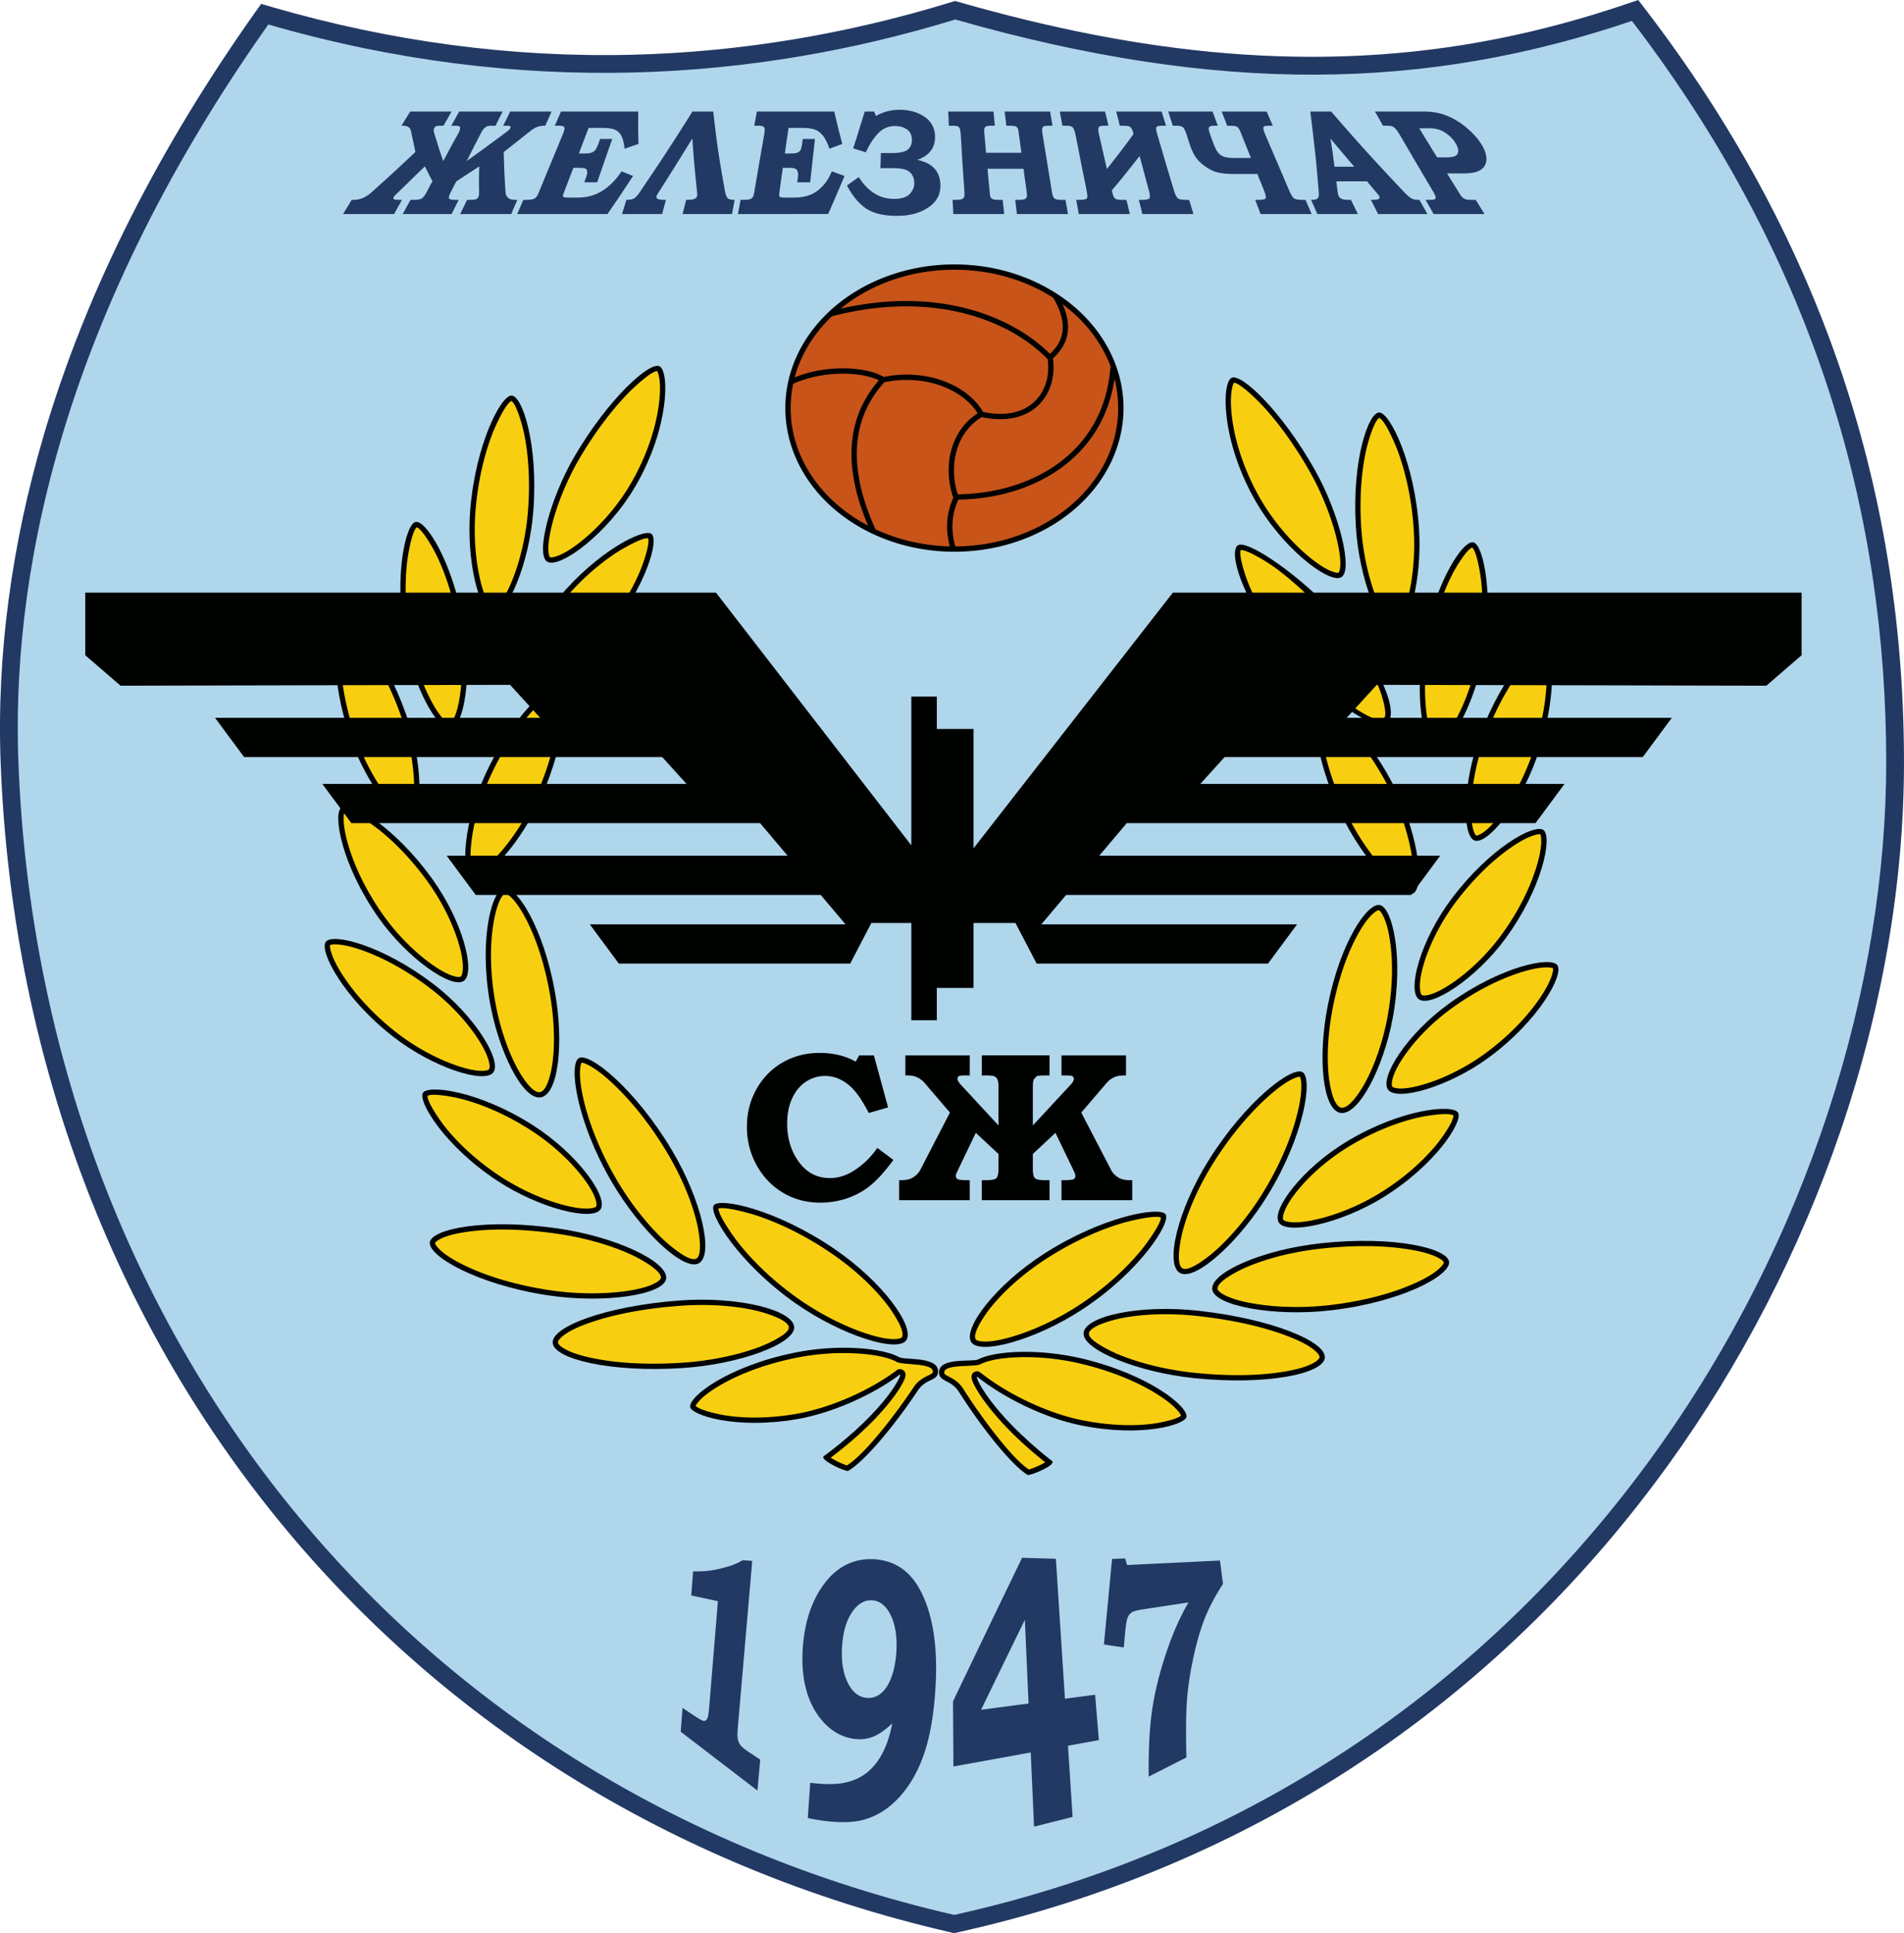 <svg xmlns="http://www.w3.org/2000/svg" viewBox="18.33 137.48 558.62 566.93">
  <g fill-rule="evenodd">
    <path fill="#223964" d="M501.257 140.446c49.753 64.958 75.5 137.984 75.69 219.819.169 73.131-26.63 147.988-69.28 206.97-50.97 70.492-123.266 118.087-208.258 136.92l-1.15.255-1.147-.265C132.266 666.167 24.982 528.876 18.524 361.31c-1.24-32.194 3.39-64.465 12.397-95.353 13.03-44.684 35.085-86.398 61.875-124.308l2.14-3.029 3.564 1.03c34.287 9.92 69.612 14.765 105.31 13.887 31.677-.778 62.978-6.042 93.263-15.322l1.474-.452 1.483.424c52.22 14.915 104.076 21.338 157.78 10.639 12.76-2.542 25.316-5.973 37.638-10.147l3.538-1.199 2.271 2.966z"/>
    <path fill="#b0d6ec" d="M97.052 144.657c74.724 21.618 143.124 16.442 201.547-1.46 77.794 22.22 138.373 20.79 198.521.417 55.771 72.815 74.455 147.32 74.615 216.662.307 132.397-91.264 298.42-273.453 338.791C134.045 661.229 30.03 524.523 23.732 361.11c-1.958-50.806 10.03-126.895 73.32-216.453Z"/>
    <path fill="#000200" d="M227.755 490.954c-1.64 2.314 7.246 17.048 24.12 28.836 13.403 9.362 29.997 14.594 32.407 10.653 2.41-3.941-6.913-16.974-21.092-26.66-17.213-11.761-33.796-15.144-35.435-12.83Zm-6.92 59.213c.447 2.238 12.9 6.58 31.03 3.558 10.156-1.692 22.19-6.934 30.414-13.082 1.176-.88-3.429 9.972-22.23 23.869-1.463 1.08 6.487 4.702 7.147 4.326 4.57-2.604 13.406-12.989 20.47-23.646 2.395-3.612 6.106-2.593 5.883-5.738-.3-4.208-9.89-3.115-11.312-3.91-5.089-2.84-18.148-3.937-30.792-1.363-19.653 4.001-31.21 12.975-30.61 15.986zm-40.357-18.898c.264 4.735 16.998 8.806 38.147 7.413 16.798-1.107 33.09-7.18 32.699-12.079-.391-4.898-16.216-9.06-33.845-7.714-21.404 1.634-37.266 7.646-37.001 12.38zm-36.03-29.48c-.602 3.93 13.476 12.297 34.418 15.533 16.633 2.57 34.336-.08 34.914-4.894.578-4.814-14.324-12.167-31.82-14.685-21.244-3.057-36.91.117-37.512 4.047zm21.884-103.868c-3.706.345-7.482 14.913-4.32 33.237 2.51 14.553 9.64 28.89 14.907 28.156 5.265-.733 6.948-16.09 4.152-31.349-3.394-18.525-11.033-30.388-14.74-30.044zm15.831-59.184c-2.848-1.01-14.097 9.582-21.645 26.325-5.996 13.297-7.32 28.421-3.648 29.768 3.672 1.346 14.202-9.758 20.36-23.775 7.478-17.018 7.781-31.307 4.933-32.318zm29.657-93.841c-2.904-1.408-14.857 9.318-24.805 26.214-7.35 12.48-11.748 29.314-8.01 31.175 3.74 1.861 17.678-8.245 25.862-22.397 9.936-17.182 9.857-33.585 6.953-34.992zm-43.417 8.59c-3.155.001-10.523 14.347-12.105 33.45-1.257 15.174 2.718 30.514 6.8 30.557 4.084.043 10.566-14.555 11.732-30.493 1.416-19.35-3.273-33.513-6.427-33.513zm41.028 40.544c-2.373-1.65-16.048 5.285-27.233 18.827-8.882 10.755-13.293 24.374-10.245 26.542 3.049 2.169 15.563-4.796 24.778-16.173 11.189-13.815 15.072-27.546 12.7-29.196zm-69.212-3.467c-2.925.76-6.307 15.835-3.178 33.932 2.485 14.374 9.862 27.643 13.658 26.7 3.796-.942 6.296-16.039 3.543-31.1-3.342-18.286-11.098-30.29-14.023-29.532zm-21.429 29.21c-2.766 1.218-3.69 16.64 2.298 34.003 4.755 13.79 14.162 25.706 17.758 24.168 3.597-1.538 3.646-16.84-1.484-31.267-6.228-17.514-15.806-28.122-18.572-26.904zm-.253 54.434c-2.685 1.934.097 17.139 10.804 32.342 8.503 12.075 21.563 21.067 25.064 18.596 3.5-2.47-.194-17.32-9.257-29.91-11.004-15.285-23.928-22.962-26.611-21.028zm-4.615 39.472c-2.007 2.63 5.07 16.371 19.73 27.81 11.643 9.087 26.751 13.899 29.384 10.519 2.632-3.38-5.215-16.519-17.543-25.935-14.968-11.43-29.564-15.024-31.57-12.394zm28.504 44.299c-1.568 2.454 6.33 15.641 21.884 25.834 12.353 8.095 27.877 11.902 30.222 8.316 2.345-3.586-6.698-16.226-19.76-24.593-15.86-10.159-30.777-12.012-32.346-9.557zm45.73-10.176c-3.03 1.855-.731 18.502 9.643 36.278 8.24 14.118 21.017 26.298 25.528 23.904 4.51-2.395.876-18.558-7.932-33.296-10.694-17.893-24.209-28.74-27.239-26.886z"/>
    <path fill="#f8cf10" d="M229.115 491.912c.076 2.198 4.527 8.37 5.622 9.767 5.012 6.397 11.384 12.185 18.033 16.83 5.923 4.137 13.028 7.877 19.913 10.11 2.304.746 5.034 1.48 7.465 1.576.56.022 2.447.01 2.801-.568 1.146-1.875-3.18-8.035-4.233-9.41-4.415-5.761-10.431-11.06-16.407-15.144-6.74-4.604-14.414-8.626-22.181-11.183-1.666-.548-8.938-2.64-11.013-1.978zm-6.703 57.877c1.272 1.304 6.964 2.5 8.46 2.74 6.75 1.086 14.017.774 20.737-.346 9.962-1.66 21.648-6.748 29.733-12.792.122-.092.794-.73 1.826-.162 1.648.909.47 3.013-.15 4.133-1.032 1.863-2.354 3.675-3.68 5.336-4.853 6.08-11.048 11.567-17.28 16.265 1.275.849 3.704 1.994 4.758 2.28 5.525-3.465 14.246-15.203 17.804-20.342.59-.852 1.171-1.71 1.743-2.573.95-1.433 2.121-2.361 3.633-3.138.398-.204 1.65-.744 1.908-1.074.107-.136.097-.393.086-.551-.17-2.373-8.874-1.739-10.515-2.656-3.065-1.71-8.434-2.322-11.888-2.516-5.89-.33-12.053.144-17.83 1.32-7.426 1.512-15.23 4.056-21.831 7.837-1.996 1.144-4.105 2.518-5.788 4.096-.373.35-1.508 1.505-1.726 2.143zm-40.374-18.607c.044.777 1.692 1.752 2.27 2.057 2.285 1.211 5.213 1.977 7.732 2.504 8.41 1.76 17.937 1.942 26.483 1.379 7.358-.485 15.424-1.956 22.354-4.523 1.545-.573 9.064-3.667 8.888-5.871-.185-2.321-7.54-4.39-9.263-4.803-7.239-1.73-15.506-2.042-22.904-1.477-8.593.656-18.067 2.104-26.232 4.945-2.423.843-5.22 1.97-7.329 3.453-.548.385-2.043 1.545-1.998 2.336zm-36.045-29.156c-.081.541 1.326 1.917 1.676 2.228 1.87 1.66 4.372 3.062 6.605 4.162 7.561 3.725 16.534 6.079 24.83 7.36 7.362 1.138 15.632 1.38 23.018.32 2.488-.357 5.357-.92 7.666-1.941.6-.266 2.347-1.137 2.44-1.914.272-2.258-6.674-5.86-8.247-6.603-6.787-3.201-14.837-5.282-22.244-6.348-8.346-1.2-17.678-1.733-26.063-.595-2.426.33-5.224.85-7.486 1.813-.408.174-2.115 1-2.195 1.518zm20.487-102.549c-.51.108-1.333 1.685-1.526 2.102-.943 2.042-1.5 4.537-1.861 6.748-1.185 7.269-.788 15.336.459 22.565 1.118 6.483 3.236 13.513 6.268 19.357.901 1.739 4.386 7.865 6.883 7.517 2.439-.34 3.537-7.064 3.763-8.873.827-6.616.265-14.109-.932-20.646-1.33-7.258-3.604-15.107-7.094-21.644-1.032-1.93-2.333-4.068-3.85-5.66-.339-.354-1.56-1.517-2.11-1.466zm15.12-59.237c-1.894.205-6.74 5.357-7.798 6.575-4.805 5.535-8.853 12.221-11.859 18.89-2.612 5.792-4.62 12.566-5.32 18.894-.233 2.092-.376 4.542-.033 6.627.058.355.412 1.987.818 2.136.518.19 2.057-.74 2.457-1.007 1.848-1.237 3.614-3.03 5.083-4.688 4.396-4.964 8.189-11.182 10.851-17.24 2.848-6.483 5.18-13.75 6.104-20.789.192-1.464.783-7.992-.304-9.398zm29.533-93.91c-1.888.004-7.39 5.312-8.523 6.478-5.444 5.606-10.291 12.374-14.248 19.095a72.492 72.492 0 0 0-2.715 5.076c-2.433 5.002-4.605 10.701-5.768 16.15-.387 1.807-.74 3.91-.66 5.762.015.344.147 1.784.483 1.994.618.308 2.556-.485 3.115-.743 2.272-1.051 4.53-2.683 6.463-4.262 5.561-4.54 10.644-10.567 14.233-16.775 3.881-6.71 6.858-14.47 8.001-22.162.363-2.443.585-5.123.36-7.59-.054-.577-.306-2.468-.741-3.023zm-42.755 8.752c-1.788.773-4.81 7.634-5.422 9.186-2.812 7.142-4.468 15.165-5.1 22.798-.548 6.617-.159 13.988 1.363 20.465.503 2.146 1.218 4.61 2.287 6.549.198.358 1.115 1.845 1.61 1.85.612.006 1.801-1.447 2.12-1.876 1.39-1.866 2.504-4.25 3.373-6.4 2.595-6.425 4.158-13.872 4.662-20.768.541-7.397.295-15.396-1.267-22.668-.32-1.49-2.054-8.223-3.626-9.136zm40.098 40.255c-1.908-.231-7.79 3.25-9.14 4.126-5.925 3.846-11.442 8.953-15.932 14.39-3.81 4.613-7.225 10.301-9.296 15.929-.691 1.877-1.362 4.078-1.522 6.08-.031.386-.079 1.985.273 2.263.43.306 2.059-.101 2.505-.235 2-.603 4.073-1.729 5.841-2.826 5.323-3.303 10.378-7.966 14.312-12.822 4.304-5.315 8.243-11.507 10.839-17.854.561-1.372 2.725-7.357 2.12-9.05zm-67.882-3.213c-1.453 1.23-2.581 8.214-2.774 9.815-.879 7.276-.485 15.083.762 22.29 1.082 6.262 3.214 12.998 6.18 18.632.98 1.862 2.233 3.972 3.686 5.507.247.261 1.455 1.414 1.874 1.31.536-.133 1.29-1.764 1.471-2.21.838-2.06 1.296-4.534 1.583-6.73.86-6.576.518-13.851-.672-20.361-1.273-6.965-3.414-14.29-6.592-20.639-.661-1.32-3.83-7.058-5.518-7.614zm-21.184 29.13c-1.237 1.447-1.232 8.52-1.166 10.132.298 7.323 1.937 14.966 4.322 21.88 2.071 6.008 5.255 12.315 9.084 17.401 1.266 1.682 2.841 3.563 4.521 4.846.286.219 1.662 1.163 2.06.993.507-.217.99-1.947 1.098-2.417.497-2.167.553-4.683.484-6.897-.204-6.628-1.707-13.755-3.924-19.99-2.372-6.671-5.659-13.558-9.813-19.317-.864-1.197-4.911-6.354-6.666-6.632zm.047 54.233c-.352.532-.317 2.379-.285 2.924.141 2.353.737 4.858 1.409 7.111 2.11 7.075 5.799 14.108 10.038 20.127 3.751 5.326 8.76 10.56 14.046 14.386 1.813 1.313 3.976 2.699 6.085 3.479.527.195 2.22.73 2.753.354.553-.39.642-2.085.643-2.671.005-2.205-.55-4.67-1.16-6.778-1.846-6.378-5.239-12.897-9.107-18.27-4.299-5.972-9.669-11.852-15.587-16.261-1.85-1.378-3.963-2.78-6.086-3.7-.482-.21-2.15-.85-2.75-.701zm-4.283 39.15c-.182.61.387 2.368.577 2.88.818 2.211 2.115 4.435 3.413 6.396 4.075 6.157 9.646 11.815 15.45 16.344 5.136 4.008 11.448 7.563 17.618 9.688 2.117.73 4.588 1.428 6.832 1.562.562.034 2.337.055 2.738-.46.416-.534.01-2.182-.16-2.743-.635-2.111-1.882-4.308-3.078-6.149-3.618-5.567-8.758-10.82-14.02-14.84-5.847-4.465-12.694-8.532-19.637-11.033-2.17-.781-4.6-1.51-6.898-1.774-.522-.06-2.305-.189-2.835.128zm28.606 44.207c-.152 1.92 3.885 7.544 4.892 8.822 4.523 5.737 10.4 10.844 16.494 14.838 5.478 3.59 12.07 6.656 18.408 8.335 2.176.577 4.707 1.102 6.967 1.078.548-.006 2.332-.109 2.682-.644.369-.563-.191-2.206-.406-2.747-.824-2.076-2.264-4.186-3.624-5.945-4.086-5.28-9.656-10.137-15.265-13.73-6.14-3.932-13.196-7.279-20.275-9.11-1.544-.4-8.211-1.81-9.873-.896zm45.187-9.688c-.42.535-.486 2.565-.482 3.14.019 2.587.526 5.376 1.12 7.887 1.882 7.974 5.426 16.053 9.544 23.11 3.688 6.317 8.556 12.774 13.885 17.793 1.336 1.26 7.455 6.634 9.56 5.517 2.087-1.108.634-8.592.24-10.282-1.667-7.122-5.04-14.571-8.781-20.83-4.26-7.127-9.628-14.263-15.666-19.99-1.922-1.824-4.116-3.715-6.385-5.095-.506-.307-2.343-1.331-3.035-1.25z"/>
    <path fill="#000200" d="M400.526 451.934c3.003 1.964.471 18.519-10.153 35.906-8.439 13.809-21.388 25.514-25.864 22.956-4.477-2.558-.615-18.58 8.4-32.987 10.945-17.493 24.613-27.84 27.617-25.875zm-40.206 41.679c1.606 2.374-7.485 16.775-24.525 27.938-13.535 8.866-30.202 13.488-32.558 9.46-2.355-4.026 7.152-16.711 21.467-25.874 17.379-11.123 34.01-13.898 35.616-11.524zm6.087 59.436c-.477 2.22-12.992 6.104-31.08 2.42-10.131-2.064-22.092-7.743-30.23-14.19-1.163-.922 3.289 10.093 21.896 24.67 1.447 1.134-6.554 4.463-7.208 4.064-4.535-2.77-13.225-13.473-20.139-24.384-2.343-3.698-6.07-2.815-5.802-5.95.358-4.195 9.933-2.751 11.367-3.493 5.129-2.653 18.204-3.27 30.811-.236 19.598 4.719 31.028 14.11 30.385 17.099zm40.624-17.41c-.331 4.722-17.122 8.178-38.252 6.012-16.782-1.722-32.988-8.388-32.529-13.27.46-4.882 16.343-8.462 33.954-6.471 21.381 2.417 37.158 9.006 36.827 13.729zm36.444-28.146c.547 3.95-13.648 11.797-34.636 14.265-16.669 1.96-34.336-1.339-34.846-6.17-.51-4.833 14.496-11.637 32.028-13.513 21.286-2.277 36.908 1.469 37.454 5.418zm-20.424-104.615c3.701.48 7.272 15.179 3.854 33.377-2.715 14.454-10.048 28.523-15.303 27.596-5.256-.926-6.723-16.336-3.713-31.485 3.654-18.391 11.46-29.968 15.162-29.488zm-17.274-59.162c2.822-1.03 14.386 9.473 22.437 26.15 6.393 13.242 8.165 28.344 4.53 29.716-3.636 1.37-14.5-9.65-21.077-23.613-7.984-16.95-8.71-31.225-5.89-32.253zm-26.065-95.45c2.924-1.299 14.726 9.858 24.437 27.11 7.174 12.743 11.337 29.728 7.572 31.452-3.765 1.723-17.562-8.888-25.547-23.332-9.696-17.537-9.386-33.929-6.462-35.23zm43.297 10.178c3.154.115 10.321 14.723 11.635 33.875 1.043 15.211-3.147 30.397-7.23 30.291-4.084-.106-10.36-14.934-11.304-30.907-1.144-19.392 3.744-33.375 6.899-33.26zm-41.598 39.019c2.513-2.164 18.792 9.008 29.304 20.861 5.523 6.227 10.035 13.323 11.602 16.215 3.67 6.77 5.464 13.31 2.826 15.015-4.46 2.882-22.595-11.362-31.65-23.071-10.995-14.216-14.595-26.856-12.082-29.02zm69.261-.93c2.915.865 6.084 16.057 2.701 34.03-2.686 14.275-10.25 27.267-14.033 26.186-3.783-1.08-6.07-16.261-3.106-31.213 3.6-18.154 11.523-29.87 14.438-29.003zm21.018 29.978c2.75 1.318 3.456 16.767-2.774 33.901-4.95 13.609-14.524 25.174-18.098 23.505-3.575-1.668-3.41-16.965 1.922-31.196 6.475-17.276 16.202-27.528 18.95-26.21zm-.51 54.415c2.656 2.031-.338 17.126-11.259 31.93-8.673 11.757-21.86 20.266-25.325 17.668-3.466-2.597.436-17.304 9.677-29.555 11.218-14.875 24.25-22.074 26.907-20.043zm4.06 39.62c1.969 2.702-5.3 16.178-20.121 27.074-11.77 8.655-26.947 12.912-29.532 9.437-2.585-3.476 5.446-16.319 17.907-25.279 15.129-10.877 29.776-13.934 31.745-11.232zm-29.128 43.232c1.534 2.51-6.55 15.402-22.246 25.02-12.466 7.638-28.045 10.875-30.339 7.205-2.295-3.67 6.926-15.972 20.105-23.857 16.003-9.572 30.947-10.878 32.48-8.368z"/>
    <path fill="#f8cf10" d="M399.695 453.257c.413.55.45 2.582.438 3.157-.055 2.585-.602 5.353-1.23 7.84-1.995 7.902-5.652 15.847-9.87 22.749-3.776 6.18-8.735 12.454-14.134 17.276-1.354 1.21-7.548 6.358-9.638 5.164-2.07-1.184-.513-8.61-.095-10.286 1.767-7.057 5.245-14.378 9.074-20.498 4.359-6.966 9.827-13.902 15.946-19.405 1.948-1.752 4.169-3.562 6.457-4.859.51-.288 2.362-1.244 3.052-1.138zm-40.748 41.264c-.107 2.194-4.645 8.2-5.76 9.556-5.101 6.21-11.555 11.762-18.27 16.16-5.981 3.92-13.138 7.397-20.054 9.376-2.315.662-5.056 1.296-7.488 1.303-.56 0-2.447-.08-2.793-.671-1.12-1.916 3.293-7.914 4.365-9.25 4.497-5.596 10.587-10.673 16.62-14.535 6.804-4.355 14.535-8.094 22.339-10.365 1.673-.487 8.975-2.311 11.04-1.574zm5.89 58.092c-1.29 1.256-7 2.244-8.5 2.43-6.765.838-14.027.259-20.731-1.106-9.94-2.025-21.554-7.537-29.555-13.874-.12-.096-.783-.759-1.822-.229-1.661.848-.513 2.994.092 4.137 1.005 1.899 2.302 3.758 3.604 5.467 4.768 6.254 10.885 11.966 17.053 16.89-1.288.801-3.734 1.857-4.791 2.105-5.476-3.666-14.032-15.717-17.519-20.984a160.31 160.31 0 0 1-1.707-2.635c-.93-1.468-2.087-2.438-3.588-3.27-.395-.218-1.64-.804-1.893-1.143-.105-.14-.092-.396-.079-.554.203-2.365 8.899-1.413 10.553-2.269 3.089-1.598 8.466-2.013 11.923-2.08 5.895-.114 12.05.585 17.813 1.972 7.404 1.783 15.172 4.612 21.72 8.632 1.98 1.217 4.07 2.667 5.73 4.306.368.363 1.488 1.56 1.697 2.205zm40.635-17.119c-.055.775-1.717 1.689-2.298 1.973-2.302 1.127-5.241 1.785-7.768 2.22-8.435 1.45-17.964 1.283-26.502.407-7.352-.753-15.397-2.518-22.29-5.338-1.538-.63-9.014-3.997-8.807-6.194.218-2.312 7.601-4.112 9.33-4.46 7.264-1.465 15.536-1.474 22.926-.639 8.583.97 18.038 2.765 26.162 5.903 2.412.932 5.193 2.16 7.28 3.72.543.406 2.022 1.62 1.967 2.408zm36.455-27.82c.073.543-1.353 1.866-1.707 2.164-1.893 1.59-4.416 2.9-6.664 3.918-7.613 3.447-16.619 5.47-24.934 6.448-7.378.868-15.651.805-23.022-.523-2.483-.448-5.344-1.116-7.638-2.221-.597-.288-2.332-1.222-2.414-2.003-.24-2.266 6.757-5.613 8.34-6.297 6.832-2.95 14.912-4.736 22.334-5.53 8.362-.895 17.701-1.086 26.072.36 2.42.417 5.21 1.04 7.46 2.085.405.189 2.1 1.077 2.173 1.598zM422.88 404.427c.508.126 1.31 1.732 1.496 2.156.914 2.076 1.437 4.59 1.766 6.813 1.083 7.309.573 15.357-.775 22.536-1.21 6.439-3.427 13.387-6.54 19.118-.926 1.704-4.497 7.7-6.99 7.261-2.433-.429-3.437-7.19-3.638-9.006-.734-6.643-.066-14.111 1.223-20.601 1.432-7.205 3.816-14.968 7.398-21.373 1.059-1.892 2.39-3.981 3.929-5.516.344-.343 1.581-1.46 2.131-1.388zm-16.496-59.214c1.9.191 6.903 5.305 7.999 6.514 4.974 5.495 9.215 12.148 12.423 18.785 2.785 5.774 4.994 12.527 5.882 18.846.294 2.088.51 4.534.229 6.62-.049.356-.354 1.988-.756 2.14-.513.193-2.08-.723-2.488-.989-1.886-1.223-3.705-3.001-5.225-4.647-4.549-4.929-8.528-11.115-11.368-17.149-3.042-6.46-5.589-13.7-6.723-20.728-.235-1.462-1.019-7.98.027-9.392zm-26.006-95.488c1.887.073 7.316 5.58 8.431 6.786 5.366 5.804 10.118 12.745 13.98 19.607a74.4 74.4 0 0 1 2.644 5.173c2.363 5.088 4.455 10.864 5.542 16.352.361 1.822.684 3.935.578 5.784-.02.342-.172 1.778-.51 1.976-.623.285-2.55-.579-3.105-.858-2.257-1.134-4.493-2.848-6.403-4.496-5.497-4.742-10.495-10.951-13.998-17.287-3.787-6.85-6.654-14.713-7.69-22.443-.327-2.456-.512-5.142-.252-7.6.062-.574.34-2.455.783-2.994zm42.632 10.313c1.777.838 4.703 7.806 5.293 9.38 2.712 7.24 4.255 15.32 4.78 22.972.455 6.634-.037 13.986-1.65 20.404-.533 2.127-1.284 4.564-2.38 6.462-.202.35-1.14 1.803-1.635 1.79-.613-.016-1.782-1.512-2.095-1.952-1.363-1.916-2.444-4.34-3.282-6.52-2.505-6.516-3.963-14.017-4.371-20.928-.437-7.413-.078-15.399 1.586-22.61.34-1.476 2.17-8.144 3.754-8.998zm-40.664 38.766c1.912-.162 7.745 3.533 9.081 4.458 10.494 7.256 27.77 25.244 31.9 37.063.664 1.901 1.304 4.126 1.436 6.133.124 1.906-.99 2.538-2.807 1.925-1.992-.676-4.048-1.877-5.801-3.039-5.277-3.496-17.362-14.177-21.227-19.176-4.23-5.47-8.081-11.802-10.589-18.24-.542-1.393-2.621-7.453-1.993-9.124zm67.928-.727c1.436 1.284 2.466 8.304 2.637 9.912.776 7.305.272 15.093-1.075 22.25-1.17 6.22-3.398 12.873-6.443 18.396-1.006 1.826-2.289 3.888-3.763 5.37-.25.252-1.475 1.36-1.893 1.24-.534-.153-1.264-1.81-1.44-2.263-.809-2.09-1.232-4.579-1.488-6.785-.768-6.603-.324-13.862.958-20.325 1.37-6.915 3.615-14.157 6.882-20.387.68-1.295 3.93-6.914 5.625-7.408zm20.774 29.89c1.217 1.492 1.113 8.561 1.025 10.17-.4 7.309-2.148 14.887-4.63 21.71-2.155 5.93-5.427 12.116-9.329 17.06-1.29 1.634-2.89 3.457-4.589 4.678-.288.208-1.678 1.101-2.073.917-.504-.236-.963-1.983-1.065-2.456-.466-2.185-.486-4.7-.387-6.912.297-6.617 1.9-13.684 4.206-19.836 2.465-6.58 5.849-13.343 10.084-18.947.88-1.165 5-6.17 6.758-6.384zm-.808 54.203c.345.545.284 2.39.244 2.933-.174 2.348-.805 4.829-1.509 7.057-2.21 6.993-5.997 13.887-10.32 19.748-3.827 5.186-8.908 10.235-14.25 13.865-1.832 1.245-4.012 2.551-6.132 3.254-.53.175-2.23.649-2.759.253-.547-.41-.613-2.108-.605-2.694.025-2.203.615-4.646 1.255-6.731 1.935-6.307 5.42-12.698 9.364-17.928 4.382-5.811 9.835-11.49 15.815-15.682 1.87-1.309 4.003-2.634 6.138-3.475.485-.191 2.163-.771 2.76-.6zm3.733 39.286c.173.617-.42 2.354-.617 2.858-.85 2.18-2.178 4.356-3.503 6.268-4.162 6.004-9.812 11.456-15.68 15.77-5.192 3.818-11.554 7.14-17.754 9.038-2.128.652-4.609 1.26-6.855 1.311-.562.013-2.337-.03-2.731-.56-.408-.55.022-2.181.199-2.736.665-2.087 1.943-4.237 3.165-6.033 3.695-5.431 8.909-10.494 14.227-14.318 5.91-4.25 12.814-8.064 19.794-10.309 2.18-.702 4.62-1.341 6.922-1.52.523-.041 2.308-.105 2.833.23zm-29.227 43.138c.125 1.924-3.991 7.398-5.016 8.637-4.604 5.57-10.553 10.458-16.703 14.228-5.529 3.386-12.164 6.21-18.525 7.656-2.184.497-4.723.928-6.982.822-.548-.026-2.33-.194-2.674-.742-.36-.576.223-2.198.445-2.73.853-2.045 2.323-4.102 3.708-5.81 4.16-5.128 9.799-9.777 15.457-13.163 6.196-3.706 13.3-6.793 20.404-8.363 1.55-.343 8.237-1.509 9.886-.535z"/>
    <path fill="#000200" d="M43.344 311.284h185.048l57.314 74.112v-43.621h7.48v9.49h10.771v34.995l58.482-74.976h184.464v18.36l-10.354 8.931-114.287-.252-8.822 9.672h95.385L500.3 359.5H377.624l-7.129 7.88H477.35l-8.524 11.505H348.907l-8.063 9.547h100.028l-8.523 11.506H331.126l-7.289 8.63h75.038l-8.524 11.506h-67.875l-6.213-11.908h-12.306v19.039h-10.772v9.494h-7.479v-28.533h-11.722l-6.212 11.908h-67.876l-8.523-11.506h75.037l-7.289-8.63H157.9l-8.524-11.506h100.028l-8.063-9.547H121.42l-8.522-11.506h106.854l-7.129-7.879H89.946l-8.524-11.506h95.385l-8.822-9.672-114.287.252-10.354-8.931v-18.36zm255.005-96.262a49.61 42.133 0 0 1 49.61 42.134 49.61 42.133 0 1 1-49.61-42.134z"/>
    <path fill="#c8541a" d="M298.349 216.585c10.901 0 20.954 3.07 29.017 8.238 1.914 3.3 3.102 6.72 2.686 9.887-.35 2.652-1.753 4.789-3.682 6.543-7.423-7.344-17.418-11.925-27.558-14.027-11.2-2.32-22.768-1.746-33.876.782 8.648-7.07 20.429-11.423 33.413-11.423zm31.748 10.125c6.46 4.806 11.377 11.055 14.047 18.148-.652 9.6-4.208 18.463-11.55 25.391-8.862 8.362-21.293 12.037-33.276 12.208-2.568-8.183-.745-17.894 6.996-22.627l.06-.037c6.543 1.45 13.747.588 18.048-5.095 2.63-3.475 3.417-7.886 2.83-12.137 5.365-4.754 5.26-10.405 2.845-15.85zm15.22 21.877a34.605 34.605 0 0 1 1.078 8.568c0 22.327-21.371 40.446-47.779 40.568-1.257-4.472-1.242-9.124.88-13.705 12.332-.207 25.057-4.033 34.17-12.631 6.703-6.325 10.39-14.208 11.652-22.8zm-48.32 49.122c-7.888-.185-15.3-1.976-21.796-4.998-6.534-14.325-8.935-30.384 2.509-43.05l.06-.065c5.567-1.178 11.507-.882 16.86 1.095 4.132 1.525 8.19 4.2 10.548 8.006-8.276 5.299-10.186 15.924-7.165 24.8-2.169 4.769-2.24 9.584-1.015 14.212zm-23.969-6.074c-13.64-7.158-22.726-19.923-22.726-34.48 0-2.426.254-4.802.737-7.111a29.91 29.91 0 0 1 2.596-1.03c4.308-1.485 9.126-2.115 13.675-1.909 2.613.119 6.355.61 8.878 1.922-11.076 12.638-9.269 28.341-3.16 42.608zm-21.535-43.487c1.82-6.772 5.646-12.9 10.922-17.917 11.754-3.054 24.136-3.949 36.08-1.474 9.972 2.066 19.83 6.597 27.063 13.893l.15.15c.522 3.83-.16 7.821-2.532 10.955-3.905 5.16-10.514 5.823-16.428 4.52-2.508-4.322-6.964-7.348-11.577-9.05-5.58-2.06-11.76-2.393-17.572-1.191-2.761-1.727-7.083-2.348-10.218-2.49-4.746-.216-9.761.443-14.256 1.992a32.41 32.41 0 0 0-1.632.612z"/>
    <path fill="#000200" d="M270.4 446.993h4.321l4.166 15.25-5.662 1.642c-1.88-3.636-3.657-6.212-5.319-7.729-2.317-2.088-4.82-3.137-7.521-3.137-1.964 0-3.813.55-5.527 1.641-1.714 1.102-3.075 2.712-4.073 4.841-1.007 2.13-1.506 4.623-1.506 7.49 0 4.364 1.153 8.114 3.45 11.262 2.306 3.148 5.318 4.716 9.058 4.716 2.369 0 4.654-.675 6.847-2.036 2.742-1.683 5.1-3.948 7.095-6.794l4.716 3.5c-3.065 4.188-5.87 7.096-8.404 8.738-3.917 2.534-8.28 3.802-13.09 3.802-3.99 0-7.615-.956-10.846-2.878-3.24-1.911-5.817-4.591-7.75-8.04-1.921-3.45-2.888-7.22-2.888-11.293 0-4.062.935-7.76 2.815-11.095 1.881-3.345 4.437-5.942 7.668-7.812 3.24-1.86 6.845-2.795 10.825-2.795 4.03 0 7.573.852 10.617 2.556l1.008-1.829zm35.985 42.459v-5.87h1.455c1.568 0 2.535-.228 2.898-.675.364-.447.54-1.33.54-2.649v-4.353l-6.659-6.202-5.422 11.313c-.281.572-.427.987-.427 1.257 0 .499.177.852.54 1.029.354.187 1.247.28 2.691.28h.852v5.87h-20.725v-5.87h.79c1.423 0 2.576-.301 3.448-.903.884-.592 1.528-1.278 1.943-2.057l8.727-16.861-7.418-8.675a6.608 6.608 0 0 0-2.078-1.61c-.81-.405-1.807-.602-2.981-.602h-.603v-5.88h18.897v5.88h-1.402c-.956 0-1.559.062-1.808.207-.26.145-.384.416-.384.82 0 .447.353 1.05 1.07 1.798l10.95 11.843v-11.23c0-1.101-.104-1.87-.333-2.306-.218-.437-.53-.727-.914-.894-.385-.166-1.237-.238-2.556-.238h-1.09v-5.88h19.873v5.88h-1.101c-1.538 0-2.41.072-2.618.238a9.915 9.915 0 0 0-.738.697c-.3.311-.446 1.142-.446 2.503v11.23l10.99-11.843c.686-.707 1.03-1.298 1.03-1.766 0-.364-.115-.634-.344-.81-.238-.166-.852-.25-1.849-.25h-1.423v-5.88h18.928v5.88h-.613c-1.195 0-2.192.198-3.012.603a6.573 6.573 0 0 0-2.068 1.61l-7.428 8.675 8.768 16.86c.385.759 1.018 1.434 1.89 2.047.874.603 2.027.914 3.47.914h.822v5.87H329.76v-5.87h.883c1.392 0 2.275-.093 2.65-.26.363-.176.54-.498.54-.965 0-.323-.125-.77-.395-1.34l-5.444-11.314-6.638 6.202v4.353c0 1.278.166 2.15.508 2.618.333.468 1.3.706 2.899.706h1.496v5.87h-19.874z"/>
    <path fill="#223964" d="M239.028 595.243c-.693 7.993-1.382 15.98-2.07 23.965-.69 7.98-1.387 15.958-2.075 23.938-.177 2.068-.229 3.327-.165 3.82.109.836.334 1.532.717 2.117.374.57 1.116 1.23 2.208 1.958 1.241.83 2.485 1.654 3.729 2.478l-.812 9.072c-3.754-2.871-7.508-5.748-11.26-8.622-3.752-2.876-7.501-5.758-11.256-8.63.18-2.325.357-4.65.541-6.976 1.252.838 2.501 1.664 3.755 2.499 1.314.874 2.174 1.314 2.564 1.314.39 0 .702-.236.93-.678.237-.457.424-1.592.574-3.418l1.273-15.502c.424-5.17.847-10.346 1.273-15.515-2.604-.568-5.211-1.128-7.815-1.696l.54-7.03c2.28 0 4.048-.107 5.277-.298a37.395 37.395 0 0 0 5.944-1.453 15.821 15.821 0 0 0 3.333-1.55l2.795.207zm16.304 75.424c.233-3.449.47-6.897.707-10.347 4.279.506 7.718.505 10.306-.067 2.597-.574 4.8-1.608 6.61-3.145 1.803-1.532 3.292-3.491 4.469-5.843 1.185-2.37 2.088-5.178 2.692-8.399-2.074 2.007-4.006 3.327-5.809 3.997-1.801.67-3.702.84-5.71.523-3.218-.509-6.024-2.07-8.432-4.612-2.391-2.525-4.137-5.666-5.205-9.428-1.062-3.742-1.431-7.96-1.093-12.698.28-3.904.966-7.427 2.047-10.566 1.085-3.15 2.565-5.95 4.437-8.381 1.88-2.443 4.015-4.248 6.399-5.405 2.392-1.161 5.042-1.696 7.948-1.543 3 .158 5.623.988 7.883 2.479 2.264 1.493 4.174 3.693 5.716 6.585 1.806 3.389 3.094 7.387 3.851 11.974.763 4.62 1.004 9.798.707 15.548-.4 7.74-1.422 14.259-3.084 19.496-1.658 5.226-4.036 9.654-7.185 13.255-3.134 3.583-6.758 5.917-10.827 7.05-2.024.562-4.418.792-7.158.707-2.74-.084-5.827-.472-9.269-1.18zm17.008-35.288c1.61.216 3.066-.188 4.358-1.206 1.298-1.022 2.35-2.606 3.162-4.807.8-2.166 1.302-4.705 1.466-7.588.24-4.242-.296-7.747-1.642-10.549-1.328-2.762-3.13-4.243-5.39-4.418-2.302-.18-4.302 1.003-5.967 3.457-1.683 2.479-2.66 5.793-2.935 10-.278 4.225.249 7.712 1.558 10.482 1.309 2.77 3.112 4.323 5.39 4.629zm45.867-41.056c3.303.104 6.606.198 9.91.302.445 6.847.887 13.696 1.33 20.527.441 6.83.883 13.679 1.328 20.51 2.947-.388 5.9-.774 8.853-1.17.364 4.439.734 8.87 1.104 13.309-3.023.55-6.046 1.1-9.063 1.643.224 3.484.454 6.977.678 10.453l.674 10.435c-3.771.956-7.543 1.902-11.314 2.848-.164-3.613-.32-7.244-.482-10.865-.162-3.623-.328-7.262-.487-10.884-3.78.68-7.566 1.368-11.342 2.057-3.776.688-7.56 1.367-11.337 2.047-.042-6.357-.089-12.724-.127-19.1 3.575-7.467 7.08-14.762 10.5-21.869 3.332-6.925 6.598-13.67 9.775-20.243zm.805 18.205a9618.446 9618.446 0 0 0-12.844 26.377c2.316-.3 4.642-.607 6.962-.912 2.321-.305 4.646-.62 6.972-.92-.183-4.087-.36-8.182-.543-12.268l-.547-12.277zm25.593-17.874 3.84-.129c.187.642.37 1.291.562 1.926 4.539-.214 9.078-.439 13.622-.656 4.54-.217 9.083-.435 13.632-.656l.895 6.847c-2.227 3.423-3.992 6.735-5.252 9.863-1.296 3.219-2.402 6.99-3.354 11.333-.972 4.428-1.61 8.574-1.93 12.396-.16 1.933-.26 4.33-.293 7.21-.034 2.882-.01 6.256.085 10.1-1.845.934-3.695 1.873-5.534 2.81a4305.03 4305.03 0 0 1-5.523 2.81 167.95 167.95 0 0 1 .164-10.499c.156-3.201.42-6.127.794-8.75.738-5.186 2.109-10.893 4.156-16.997 1.975-5.891 4.187-10.812 6.57-14.842-2.24.343-4.487.682-6.722 1.02l-6.718 1.02c-1.71.259-2.822.582-3.327.956-.515.381-.903.94-1.163 1.655-.26.712-.499 2.282-.722 4.7-.119 1.283-.227 2.567-.338 3.844-1.947-.271-3.898-.55-5.845-.863.414-4.287.82-8.537 1.22-12.73.397-4.159.789-8.288 1.181-12.368zM136.48 200.248l2.3-4.156h1.012c1.15 0 1.93-.144 2.37-.476.397-.3.911-.94 1.394-1.875.527-1.024 1.045-2.054 1.673-3.083-.802-1.462-1.499-2.924-2.231-4.39-1.36 1.335-2.797 2.662-4.147 4.004a323.296 323.296 0 0 1-4.114 4.003c-.437.42-.754.705-.836.89-.162.36-.202.592 0 .728.182.122.732.199 1.743.199h.627c-.767 1.387-1.568 2.772-2.3 4.156h-14.988c.837-1.384 1.708-2.77 2.545-4.156h.592a6.536 6.536 0 0 0 2.859-.638 9.36 9.36 0 0 0 2.23-1.456c2.221-1.997 4.435-3.969 6.588-5.965a1854.03 1854.03 0 0 0 6.413-5.97c-.418-2.046-.865-4.094-1.29-6.14a1.973 1.973 0 0 0-.697-1.141c-.349-.286-.941-.426-1.708-.426h-.383c.836-1.387 1.708-2.775 2.544-4.162h12.13a247.286 247.286 0 0 1-2.37 4.162h-.907c-.627 0-1.008.05-1.22.146-.24.109-.425.291-.592.582-.181.312-.187.746-.035 1.272.405 1.403.871 2.796 1.29 4.193.418 1.396.94 2.793 1.393 4.19.733-1.325 1.416-2.658 2.127-3.976.718-1.332 1.47-2.647 2.196-3.975.423-.775.627-1.322.627-1.63 0-.31-.07-.518-.244-.634-.173-.117-.766-.168-1.603-.168h-.732c.767-1.387 1.569-2.775 2.3-4.162h12.757l-2.091 4.162h-.732c-.976 0-1.565.06-1.743.168-.205.124-.448.286-.732.494-.309.227-.69.813-1.185 1.77-.689 1.329-1.373 2.643-2.056 3.975-.676 1.318-1.325 2.65-2.022 3.975 1.917-1.396 3.904-2.793 5.786-4.19 1.882-1.396 3.816-2.818 5.681-4.192.714-.526 1.165-.911 1.325-1.251.118-.251.105-.449.035-.572-.069-.119-.489-.177-1.15-.177h-.942c.697-1.387 1.395-2.775 2.057-4.162h12.13a216.097 216.097 0 0 1-1.848 4.162h-.384a5.43 5.43 0 0 0-2.16.426c-.663.286-1.255.67-1.848 1.141a737.077 737.077 0 0 1-7.807 6.14c.07 1.991.122 3.981.209 5.97.086 1.986.211 3.978.348 5.965.037.535.251 1.008.698 1.447.424.418 1.15.647 2.16.647h.593c-.592 1.387-1.22 2.771-1.777 4.156H153.35c.662-1.384 1.36-2.77 2.021-4.156H156c.976 0 1.672-.069 1.987-.184.347-.127.553-.353.696-.684.1-.23.21-.543.21-.949 0-1.334-.052-2.669-.035-4.003.017-1.334.035-2.669.105-4.003-2.231 1.465-4.497 2.927-6.727 4.389-.593 1.03-1.084 2.055-1.604 3.083-.455.9-.662 1.521-.592 1.853.069.33.662.498 1.777.498h1.081c-.697 1.387-1.394 2.771-2.057 4.156h-14.36zm46.427-30.054h22.69c-.035 1.583-.018 3.166-.035 4.75-.017 1.582.07 3.166.105 4.75-1.36.466-2.719.932-4.113 1.396-.14-1.543-.419-2.793-.907-3.742-.487-.948-1.222-1.573-2.09-1.888-.84-.304-1.987-.464-3.277-.464h-4.252c-.976 2.502-1.917 5.002-2.859 7.5h1.464c1.046 0 1.777-.084 2.231-.25.452-.163.836-.42 1.115-.773.278-.352.627-1.053 1.011-2.103.139-.38.279-.76.384-1.139h3.59c-.732 2.119-1.5 4.24-2.231 6.355l-2.196 6.352h-3.764c.14-.43.291-.854.453-1.288.325-.876.436-1.512.383-1.919-.052-.402-.21-.673-.522-.815-.315-.143-1.011-.22-2.231-.22h-1.29c-.906 2.298-1.78 4.609-2.649 6.895-.281.74-.452 1.179-.418 1.331a.49.49 0 0 0 .279.37c.173.088.593.131 1.29.131h2.509c1.882 0 3.593-.26 5.088-.809 1.433-.525 2.91-1.394 4.323-2.61 1.374-1.182 2.614-2.625 3.694-4.273 1.08.45 2.231.902 3.381 1.353a898.462 898.462 0 0 1-3.694 5.583c-1.243 1.868-2.545 3.72-3.8 5.58H170.08a5586.53 5586.53 0 0 0 1.778-4.155h.767c1.01 0 1.739-.082 2.126-.221.414-.15.738-.384 1.045-.75.18-.215.46-.828.872-1.829a2781.34 2781.34 0 0 1 3.38-8.186c1.13-2.722 2.249-5.453 3.381-8.19.366-.883.523-1.472.523-1.745 0-.271-.081-.461-.279-.616-.151-.12-.627-.2-1.359-.2h-1.22c.628-1.386 1.22-2.774 1.813-4.161zm38.549 7.904c-1.604 2.6-3.242 5.204-4.845 7.8-1.603 2.598-3.28 5.2-4.914 7.799-.387.614-.67 1.04-.733 1.272-.111.414.031.715.384.874.38.171 1.15.249 2.37.249a180.195 180.195 0 0 0-1.115 4.156h-11.781c.418-1.384.871-2.77 1.29-4.156.975 0 1.748-.132 2.23-.41.458-.266 1.034-.86 1.673-1.811 2.637-3.928 5.322-7.876 7.912-11.836a730.172 730.172 0 0 0 7.563-11.841h6.1c.453 3.87.89 7.743 1.464 11.602.575 3.874 1.268 7.73 1.952 11.599.187 1.061.488 1.779.767 2.146s.975.55 2.091.55c-.244 1.388-.523 2.772-.767 4.157h-14.5c.35-1.385.698-2.77 1.046-4.156.28-.006.523-.016.837-.022 1.428-.03 2.2-.396 2.37-1.08.074-.298.054-.816-.035-1.595-.294-2.545-.54-5.096-.767-7.646a374.61 374.61 0 0 1-.592-7.651zm18.925-7.904h22.726c.348 1.583.732 3.166 1.115 4.75.383 1.582.837 3.166 1.22 4.75-1.255.466-2.51.932-3.764 1.396-.523-1.543-1.102-2.776-1.848-3.742-.719-.932-1.535-1.574-2.51-1.888-.942-.304-2.09-.464-3.38-.464h-4.252a561.713 561.713 0 0 0-1.08 7.5h1.463c1.08 0 1.78-.078 2.196-.25.385-.157.745-.412.941-.773.187-.345.36-1.051.488-2.103.046-.378.105-.76.14-1.139h3.59c-.21 2.119-.472 4.242-.698 6.355a795.178 795.178 0 0 1-.696 6.352h-3.8c.07-.43.118-.857.175-1.288.116-.878.089-1.509-.07-1.919-.154-.399-.383-.679-.697-.815-.347-.15-1.116-.22-2.3-.22h-1.325c-.349 2.298-.66 4.597-.976 6.895-.1.728-.123 1.172-.07 1.331.052.157.17.289.349.37.205.095.627.131 1.324.131h2.51c1.882 0 3.527-.254 4.914-.809 1.296-.518 2.546-1.411 3.66-2.61 1.116-1.199 1.987-2.625 2.649-4.273 1.22.45 2.474.902 3.73 1.353-.767 1.863-1.57 3.723-2.37 5.583-.802 1.86-1.604 3.72-2.44 5.58H234.84c.244-1.383.523-2.768.767-4.155h.731c1.046 0 1.74-.082 2.092-.221.379-.15.648-.376.871-.75.125-.21.25-.83.418-1.829.46-2.727.925-5.461 1.395-8.186.47-2.73.955-5.457 1.429-8.19.153-.888.174-1.472.104-1.745-.068-.271-.183-.462-.418-.616-.184-.12-.662-.2-1.394-.2h-1.22c.279-1.386.523-2.774.767-4.161zm31.649 0h2.753c.174.432.349.865.558 1.294a13.618 13.618 0 0 1 6.866-1.81c2.928 0 5.395.688 7.354 2.037 1.98 1.363 3.03 3.25 3.102 5.677.101 3.346-1.603 5.67-5.193 6.98 4.391.905 6.62 3.316 6.762 7.234.101 2.787-1.036 5.03-3.486 6.679-2.499 1.682-5.542 2.497-9.167 2.497-4.147 0-7.298-.78-9.48-2.395-2.14-1.583-3.869-3.773-5.263-6.5 1.115-.825 2.3-1.652 3.451-2.48 2.684 4.268 6.134 6.399 10.351 6.399 2.092 0 3.618-.465 4.532-1.375.933-.928 1.41-2.032 1.394-3.338-.018-1.368-.477-2.399-1.36-3.179-.825-.729-2.405-1.132-4.81-1.132h-3.764c.07-1.471.105-2.943.14-4.417h3.137c2.335 0 3.946-.33 4.775-1.023.808-.676 1.185-1.618 1.185-2.81 0-1.396-.452-2.428-1.43-3.094-.974-.664-2.125-1.002-3.485-1.002-1.952 0-3.588.702-4.949 2.103-1.357 1.398-2.58 3.273-3.625 5.612-1.22-.386-2.51-.775-3.73-1.164.593-1.797 1.17-3.6 1.708-5.393.542-1.803 1.15-3.6 1.674-5.4zm24.502 0h13.28c.14 1.387.278 2.775.383 4.162h-1.22c-.697 0-1.117.072-1.359.22a1.047 1.047 0 0 0-.488.647c-.07.28-.05.888.035 1.823.159 1.743.314 3.49.453 5.235h10.387c-.244-1.872-.512-3.745-.767-5.624-.093-.687-.147-1.164-.244-1.396-.148-.358-.352-.58-.662-.716-.282-.123-.837-.19-1.708-.19h-1.046a168.88 168.88 0 0 0-.488-4.161h13.315c.279 1.387.488 2.775.731 4.162h-1.15c-.732 0-1.251.07-1.463.199-.24.145-.352.346-.419.603-.073.28-.018.9.14 1.888.434 2.718.888 5.432 1.324 8.147.435 2.709.891 5.428 1.325 8.143.159.995.302 1.662.487 1.947.198.303.418.504.733.625.312.121.94.184 1.986.184h.837l.732 4.156h-14.988c-.174-1.384-.313-2.77-.488-4.156h.941c.941 0 1.564-.083 1.848-.221.308-.15.487-.352.592-.625.104-.271.075-.912-.07-1.91a469.27 469.27 0 0 1-.871-6.361h-10.56c.173 2.121.379 4.24.592 6.361.1.996.122 1.632.244 1.866.192.37.453.599.767.716.313.116.906.174 1.847.174h.975c.175 1.387.314 2.772.454 4.156H298.03l-.209-4.156h.976c.836 0 1.424-.083 1.743-.221.344-.15.553-.331.662-.6.1-.248.12-.825.07-1.702-.159-2.722-.384-5.443-.558-8.165-.174-2.721-.31-5.444-.488-8.165-.066-1.023-.16-1.691-.279-1.994-.124-.314-.312-.539-.557-.675-.277-.152-.767-.214-1.43-.214h-1.255a163.188 163.188 0 0 0-.174-4.162zm32.729 0h13.279c.349 1.387.697 2.775.976 4.162h-1.255c-.871 0-1.382.147-1.568.426-.197.294-.175 1.045.104 2.264.382 1.664.767 3.329 1.15 4.99.383 1.66.733 3.321 1.151 4.983a344.34 344.34 0 0 0 4.008-5.123c1.3-1.7 2.58-3.419 3.8-5.13-.314-1.203-.673-1.892-1.046-2.109-.325-.187-.977-.301-1.917-.301h-1.08a91.508 91.508 0 0 0-1.046-4.162h13.314a191.23 191.23 0 0 1 1.29 4.162h-1.15c-.942 0-1.513.138-1.674.447-.153.295-.036 1.053.314 2.243.8 2.716 1.604 5.434 2.405 8.147.802 2.712 1.628 5.434 2.44 8.143.373 1.243.793 2.023 1.15 2.314.375.306 1.185.442 2.44.442h.871c.419 1.387.871 2.771 1.255 4.156h-14.988a91.998 91.998 0 0 0-1.045-4.156h1.01c1.186 0 1.93-.155 2.127-.485.187-.317.16-1.076-.174-2.27-.468-1.68-.907-3.367-1.36-5.05l-1.36-5.054a869.053 869.053 0 0 1-4.008 5.055c-1.334 1.673-2.753 3.365-4.147 5.048.244 1.014.44 1.669.593 1.934.16.28.411.492.697.616.341.15 1.01.206 1.986.206h1.011c.349 1.387.662 2.771 1.01 4.156h-14.987a176.36 176.36 0 0 0-.767-4.156h1.011c1.185 0 1.907-.145 2.126-.485.2-.309.167-1.007-.034-2.038-.53-2.72-1.1-5.447-1.639-8.165-.54-2.725-1.035-5.446-1.603-8.165-.268-1.284-.557-2.08-.871-2.404-.314-.324-.941-.48-1.812-.48h-1.22c-.245-1.387-.489-2.774-.767-4.161zm46.356 4.162h-1.08c-.906 0-1.346.162-1.499.479-.16.33-.035 1.058.384 2.211.242.669.49 1.334.731 2 .525 1.449 1.012 2.479 1.464 3.073.454.597 1.017 1.008 1.743 1.288.668.258 1.708.405 3.207.405h4.774c-.94-2.383-1.91-4.758-2.857-7.155-.377-.953-.725-1.598-1.046-1.875-.342-.295-1.08-.426-2.161-.426h-.907a204.143 204.143 0 0 0-1.602-4.162h13.174c.628 1.387 1.22 2.775 1.813 4.162h-1.15c-.976 0-1.5.146-1.604.447-.104.302.081 1.048.593 2.243 1.16 2.711 2.316 5.428 3.485 8.147 1.165 2.705 2.312 5.426 3.486 8.143.533 1.236 1.01 2.015 1.429 2.314.416.297 1.22.442 2.51.442h.836a226.2 226.2 0 0 1 1.813 4.156h-14.988c-.488-1.385-1.046-2.77-1.569-4.156h.976c1.22 0 1.932-.155 2.092-.485.153-.317-.017-1.087-.488-2.27a450.455 450.455 0 0 0-1.952-4.835h-6.657c-2.057 0-3.696-.145-4.915-.439-1.22-.293-2.433-.878-3.66-1.735-1.247-.872-2.184-1.775-2.823-2.715-.65-.957-1.256-2.212-1.778-3.807-.279-.856-.57-1.718-.836-2.567-.361-1.154-.724-1.926-1.045-2.302-.341-.398-1.011-.581-2.022-.581h-1.08a192.103 192.103 0 0 0-1.325-4.162h13a198.478 198.478 0 0 1 1.534 4.162zm27.152-4.162h6.1c3.38 3.87 6.767 7.762 10.247 11.602 3.526 3.892 7.134 7.743 10.77 11.599 1.174 1.245 2.053 2.007 2.579 2.286.553.293 1.325.426 2.3.41.802 1.388 1.604 2.772 2.336 4.157h-14.465c-.662-1.385-1.394-2.77-2.091-4.156.243-.006.523-.02.836-.022.801-.006 1.297-.1 1.534-.317.216-.198.217-.465.07-.762-.13-.263-.574-.774-1.29-1.596a85.572 85.572 0 0 1-2.266-2.737h-9.027c.104 1.014.256 2.027.383 3.039.082.645.2 1.077.279 1.272.094.231.286.43.558.625.25.18.594.319 1.01.41.246.055.942.088 2.057.088.662 1.387 1.36 2.771 2.022 4.156h-11.886c-.592-1.385-1.22-2.77-1.847-4.156.767 0 1.285-.076 1.568-.2.31-.134.493-.333.593-.578.11-.271.163-.739.105-1.443-.325-3.946-.646-7.894-1.081-11.836a918.477 918.477 0 0 0-1.394-11.841zm7.11 16.178h5.786a723.178 723.178 0 0 1-3.52-4.135 653.222 653.222 0 0 1-3.486-4.14c.245 1.382.47 2.76.662 4.14.192 1.376.349 2.757.558 4.135zm11.85-16.178h14.396c1.812 0 3.45.21 4.914.619a18.729 18.729 0 0 1 4.357 1.86 23.539 23.539 0 0 1 4.008 2.961c1.256 1.14 2.34 2.352 3.207 3.627 1.747 2.569 2.224 4.74 1.499 6.464-.738 1.753-2.859 2.61-6.24 2.61h-4.983c1.15 1.875 2.33 3.732 3.485 5.626.414.679.755 1.157.94 1.331.303.284.63.473.977.6.35.13.836.2 1.464.2h1.533c.872 1.387 1.743 2.772 2.58 4.156h-14.918c-.767-1.384-1.569-2.77-2.37-4.156h1.045c.872 0 1.432-.062 1.673-.2.212-.12.28-.33.245-.609-.035-.28-.295-.87-.802-1.735-1.619-2.764-3.255-5.499-4.88-8.259-1.616-2.745-3.22-5.501-4.845-8.265-.535-.91-.967-1.502-1.29-1.823-.271-.27-.527-.496-.87-.646-.284-.124-.768-.2-1.395-.2H424.1a254.259 254.259 0 0 0-2.37-4.161zm13.001 4.911c.872 1.425 1.73 2.854 2.615 4.268.893 1.43 1.707 2.843 2.648 4.264h2.44c1.499 0 2.511-.164 2.998-.485.489-.322.732-.818.732-1.487 0-.668-.32-1.462-.906-2.382-.876-1.372-2.125-2.474-3.59-3.273-1.114-.606-2.44-.905-3.835-.905h-3.102z"/>
  </g>
</svg>